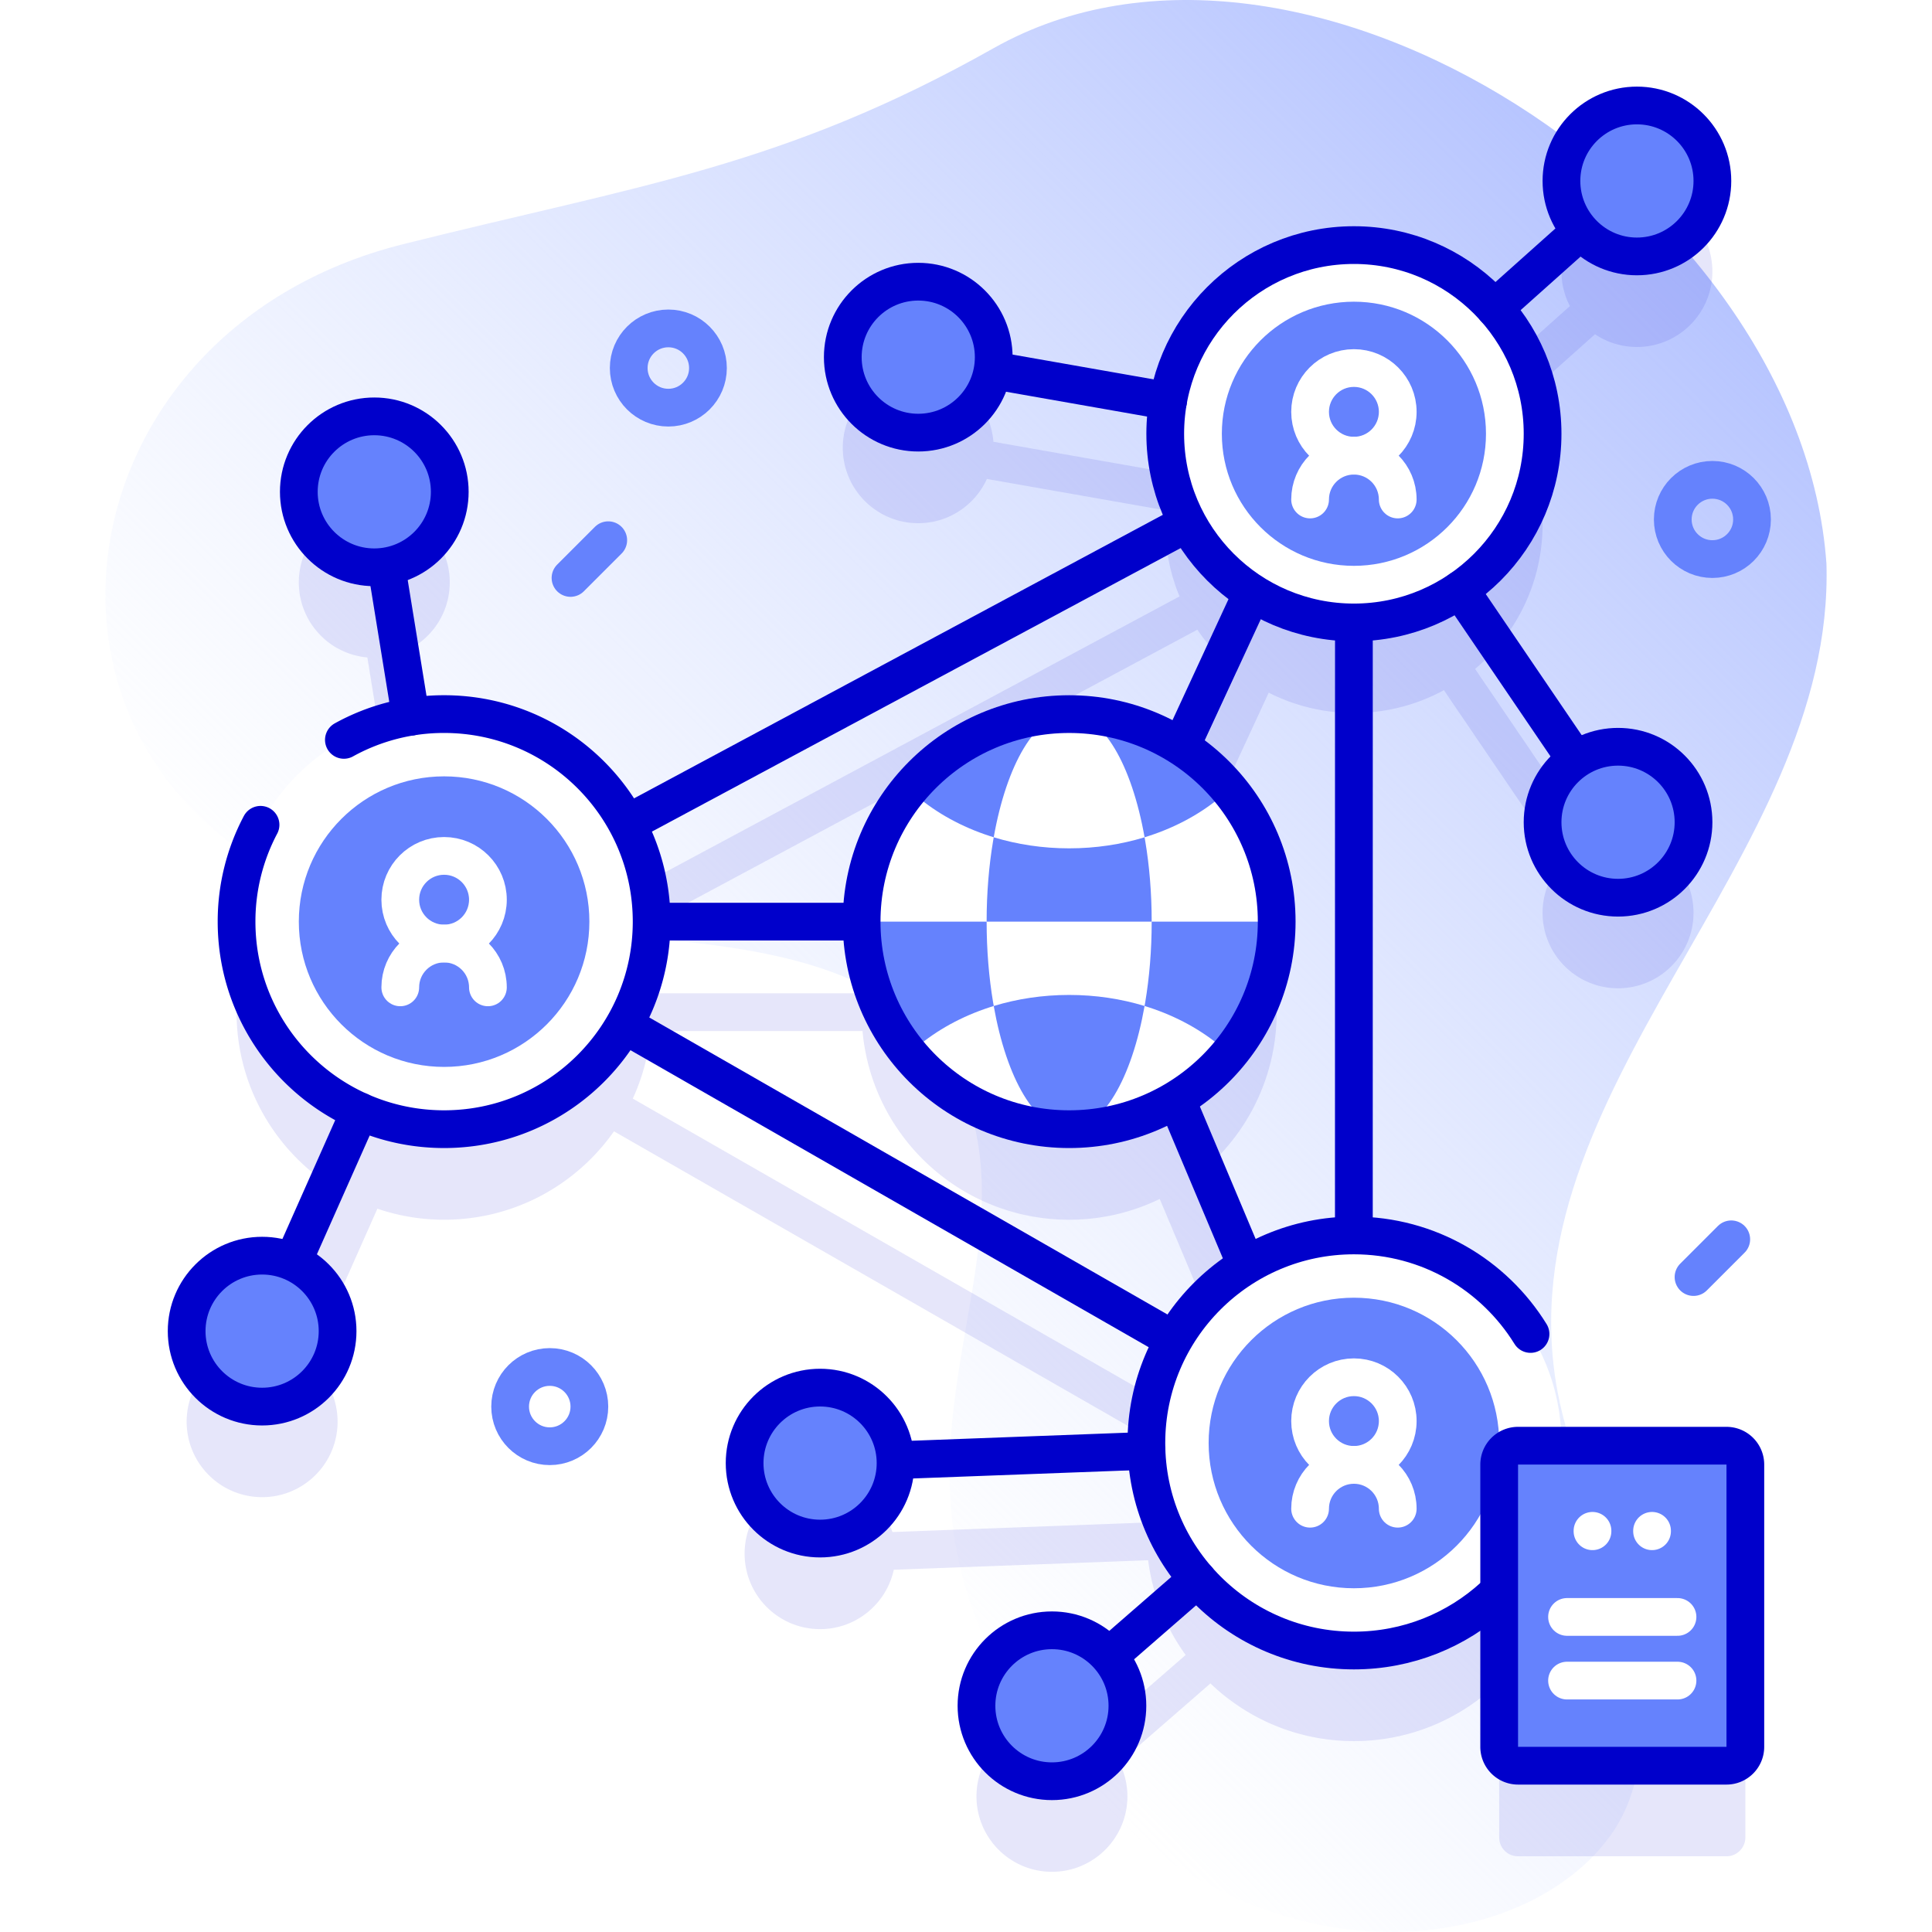<svg xmlns="http://www.w3.org/2000/svg" version="1.1" xmlns:xlink="http://www.w3.org/1999/xlink" xmlns:svgjs="http://svgjs.com/svgjs" width="512" height="512" x="0" y="0" viewBox="0 0 512 512" style="enable-background:new 0 0 512 512" xml:space="preserve"><defs><linearGradient id="a" x1="172.369" x2="456.254" y1="358.917" y2="75.032" gradientUnits="userSpaceOnUse"><stop offset="0" style="stop-color:#D1DDFF;stop-opacity:0" stop-color=""></stop><stop offset="1" style="stop-color:#B6C4FF" stop-color="#b6c4ff"></stop></linearGradient></defs><g><linearGradient id="a" x1="172.369" x2="456.254" y1="358.917" y2="75.032" gradientUnits="userSpaceOnUse"><stop offset="0" style="stop-color:#D1DDFF;stop-opacity:0" stop-color=""></stop><stop offset="1" style="stop-color:#B6C4FF" stop-color="#b6c4ff"></stop></linearGradient><path d="M484.025 149.354C477.252 53.079 345.064-33.306 263.35 12.749c-55.917 31.515-94.139 36.324-156.632 51.992C12.494 88.363-1.822 205.956 88.875 238.089c51.943 18.403 146.312-4.561 167.125 52.676 17.177 47.236-26.336 93.859 11.974 157.071 49.308 81.357 132.886 74.654 158.805 38.613 22.413-31.165-8.029-85.187-14.049-117.844-14.726-79.892 73.645-140.859 71.295-219.251z" style="" fill="url(&quot;#a&quot;)"></path><g style="opacity:0.1;"><path d="M457.535 407.127h-43.753c.003-.241.018-.479.018-.721 0-28.693-21.976-52.243-50.013-54.765l.01-162.937a49.688 49.688 0 0 0 18.876-5.808c.043.07.07.146.116.215l31.003 45.601c-3.099 3.523-4.993 8.13-4.993 13.19 0 11.046 8.954 20 20 20s20-8.954 20-20-8.954-20-20-20c-2.368 0-4.629.433-6.737 1.188l-31.003-45.602c-.05-.074-.115-.13-.168-.201 10.945-9.172 17.909-22.938 17.909-38.334a49.763 49.763 0 0 0-9.586-29.427c.065-.053.138-.092.201-.149l23.276-20.795a19.903 19.903 0 0 0 11.109 3.371c11.046 0 20-8.954 20-20s-8.954-20-20-20-20 8.954-20 20c0 3.306.816 6.418 2.237 9.165l-23.283 20.802c-.063.056-.107.124-.166.182-8.899-8.163-20.759-13.149-33.787-13.149-22.927 0-42.236 15.437-48.135 36.481-.083-.019-.159-.054-.244-.069l-47.154-8.29c-.806-10.306-9.407-18.423-19.92-18.423-11.046 0-20 8.954-20 20s8.954 20 20 20c8.092 0 15.044-4.815 18.193-11.727l47.149 8.289c.088.016.175.012.263.023a50.757 50.757 0 0 0-.152 3.716 49.835 49.835 0 0 0 3.789 19.106l-148.996 79.894c-9.842-14.886-26.722-24.712-45.904-24.712-1.304 0-2.593.062-3.874.151-.009-.082-.001-.162-.015-.244l-6.578-40.506a19.925 19.925 0 0 0 5.478-3.555c8.144-7.462 8.698-20.113 1.236-28.257-7.462-8.144-20.113-8.698-28.257-1.236-8.144 7.462-8.698 20.113-1.236 28.257 3.495 3.815 8.131 5.941 12.906 6.382l6.58 40.518c.012.074.04.14.055.213-23.744 6.09-41.295 27.634-41.295 53.278 0 20.645 11.381 38.623 28.205 48.029-.036.072-.086.134-.119.208L72.75 357.052c-5.856-.972-12.08.644-16.796 4.965-8.144 7.462-8.698 20.113-1.236 28.257 7.462 8.144 20.113 8.698 28.257 1.236 8.144-7.462 8.698-20.113 1.236-28.257a20.105 20.105 0 0 0-2.325-2.136l18.028-40.577c.033-.074.045-.151.074-.226a54.914 54.914 0 0 0 17.701 2.928c18.625 0 35.075-9.267 45.025-23.431l146.071 83.721a54.675 54.675 0 0 0-4.908 19.975c-.074 0-.144-.016-.219-.013l-67.169 2.516c-2.463-8.254-10.103-14.275-19.158-14.275-11.046 0-20 8.954-20 20s8.954 20 20 20c9.58 0 17.576-6.739 19.533-15.732l67.168-2.516c.08-.003.154-.026.233-.032a54.676 54.676 0 0 0 9.957 25.15c-.061.049-.13.082-.19.134l-23.934 20.829a19.894 19.894 0 0 0-11.322-3.52c-11.046 0-20 8.954-20 20s8.954 20 20 20 20-8.954 20-20c0-3.213-.776-6.238-2.122-8.928l23.943-20.836c.061-.053.105-.118.163-.174 9.88 9.469 23.275 15.298 38.04 15.298 14.993 0 28.579-6.007 38.5-15.736v41.263a5 5 0 0 0 5 5h55.235a5 5 0 0 0 5-5V412.13a5 5 0 0 0-5-5.003zm-122.853-50.224-18.317-43.502a5.052 5.052 0 0 0-.459-.842c13.601-10.013 22.432-26.13 22.432-44.315 0-17.673-8.345-33.388-21.299-43.45a4.95 4.95 0 0 0 .47-.792l18.715-40.439a49.65 49.65 0 0 0 17.574 5.141l-.01 162.94a54.64 54.64 0 0 0-19.088 5.317c-.008-.019-.01-.039-.018-.058zm-17.366-190.031a50.267 50.267 0 0 0 10.488 11.299c-.18.251-.344.519-.478.809l-18.707 40.423a54.74 54.74 0 0 0-25.28-6.159c-28.696 0-52.247 21.98-54.765 50.021-.079-.004-.154-.024-.235-.024H172.69c-.08 0-.155.02-.235.024a54.663 54.663 0 0 0-4.121-16.507l148.982-79.886zM167.695 291.138a54.608 54.608 0 0 0 4.76-17.921c.079.004.154.024.235.024h55.648c.08 0 .155-.02.234-.024 2.515 28.043 26.067 50.026 54.765 50.026 8.606 0 16.749-1.98 24.003-5.505l18.124 43.044c.202.48.471.912.791 1.29a55.275 55.275 0 0 0-12.495 12.783l-146.065-83.717z" style="" fill="#0000CB" data-original="#0000cb"></path></g><path d="M172.69 244.241h55.648M331.863 157.08l-18.892 40.821M330.074 334.843l-18.317-43.502M117.69 244.241l241.095 138.184.016-267.472z" style="stroke-linecap: round; stroke-linejoin: round; stroke-miterlimit: 10;" fill="none" stroke="#0000CB" stroke-width="10px" stroke-linecap="round" stroke-linejoin="round" stroke-miterlimit="10" data-original="#0000cb"></path><circle cx="117.69" cy="244.241" r="55" style="" fill="#FFFFFF" data-original="#ffffff"></circle><circle cx="117.69" cy="244.242" r="38.5" style="" fill="#6582FD" data-original="#6582fd"></circle><path d="M69.043 218.582a54.743 54.743 0 0 0-6.353 25.66c0 30.376 24.624 55 55 55s55-24.624 55-55-24.624-55-55-55a54.737 54.737 0 0 0-26.554 6.833" style="stroke-linecap: round; stroke-linejoin: round; stroke-miterlimit: 10;" fill="none" stroke="#0000CB" stroke-width="10px" stroke-linecap="round" stroke-linejoin="round" stroke-miterlimit="10" data-original="#0000cb"></path><circle cx="117.69" cy="238.435" r="11.613" style="stroke-linecap: round; stroke-linejoin: round; stroke-miterlimit: 10;" fill="none" stroke="#FFFFFF" stroke-width="10px" stroke-linecap="round" stroke-linejoin="round" stroke-miterlimit="10" data-original="#ffffff"></circle><path d="M106.077 261.661c0-6.414 5.199-11.613 11.613-11.613s11.613 5.199 11.613 11.613" style="stroke-linecap: round; stroke-linejoin: round; stroke-miterlimit: 10;" fill="none" stroke="#FFFFFF" stroke-width="10px" stroke-linecap="round" stroke-linejoin="round" stroke-miterlimit="10" data-original="#ffffff"></path><circle cx="358.801" cy="114.953" r="50" style="" fill="#FFFFFF" data-original="#ffffff"></circle><circle cx="358.801" cy="114.953" r="35" style="" fill="#6582FD" data-original="#6582fd"></circle><circle cx="358.801" cy="114.953" r="50" style="stroke-linecap: round; stroke-linejoin: round; stroke-miterlimit: 10;" fill="none" stroke="#0000CB" stroke-width="10px" stroke-linecap="round" stroke-linejoin="round" stroke-miterlimit="10" data-original="#0000cb"></circle><circle cx="358.801" cy="109.147" r="11.613" style="stroke-linecap: round; stroke-linejoin: round; stroke-miterlimit: 10;" fill="none" stroke="#FFFFFF" stroke-width="10px" stroke-linecap="round" stroke-linejoin="round" stroke-miterlimit="10" data-original="#ffffff"></circle><path d="M347.188 132.373c0-6.414 5.199-11.613 11.613-11.613s11.613 5.199 11.613 11.613" style="stroke-linecap: round; stroke-linejoin: round; stroke-miterlimit: 10;" fill="none" stroke="#FFFFFF" stroke-width="10px" stroke-linecap="round" stroke-linejoin="round" stroke-miterlimit="10" data-original="#ffffff"></path><circle cx="358.801" cy="382.406" r="55" style="" fill="#FFFFFF" data-original="#ffffff"></circle><circle cx="358.801" cy="382.406" r="38.5" style="" fill="#6582FD" data-original="#6582fd"></circle><path d="M405.603 353.519c-9.692-15.669-27.024-26.114-46.802-26.114-30.376 0-55 24.624-55 55s24.624 55 55 55c14.269 0 27.265-5.435 37.035-14.347" style="stroke-linecap: round; stroke-linejoin: round; stroke-miterlimit: 10;" fill="none" stroke="#0000CB" stroke-width="10px" stroke-linecap="round" stroke-linejoin="round" stroke-miterlimit="10" data-original="#0000cb"></path><path d="M358.785 382.425v-.001l.033-.038-.033.039z" style="" fill="#B2B2FF" data-original="#b2b2ff"></path><circle cx="358.801" cy="376.599" r="11.613" style="stroke-linecap: round; stroke-linejoin: round; stroke-miterlimit: 10;" fill="none" stroke="#FFFFFF" stroke-width="10px" stroke-linecap="round" stroke-linejoin="round" stroke-miterlimit="10" data-original="#ffffff"></circle><path d="M347.188 399.826c0-6.414 5.199-11.613 11.613-11.613s11.613 5.199 11.613 11.613" style="stroke-linecap: round; stroke-linejoin: round; stroke-miterlimit: 10;" fill="none" stroke="#FFFFFF" stroke-width="10px" stroke-linecap="round" stroke-linejoin="round" stroke-miterlimit="10" data-original="#ffffff"></path><circle cx="283.338" cy="244.244" r="55" style="" fill="#6582FD" data-original="#6582fd"></circle><ellipse cx="283.338" cy="244.244" rx="21.871" ry="55" style="" fill="#FFFFFF" data-original="#ffffff"></ellipse><path d="M261.467 244.244h76.871c0-30.376-24.624-55-55-55s-55 24.624-55 55h33.129z" style="" fill="#FFFFFF" data-original="#ffffff"></path><path d="M305.209 244.244c0-30.376-9.792-55-21.871-55-12.079 0-21.871 24.624-21.871 55h43.742z" style="" fill="#6582FD" data-original="#6582fd"></path><path d="M240.947 279.289c10.09-9.54 25.33-15.62 42.39-15.62s32.31 6.08 42.39 15.62c-10.09 12.19-25.33 19.95-42.39 19.95-17.05 0-32.3-7.76-42.39-19.95z" style="" fill="#FFFFFF" data-original="#ffffff"></path><path d="M240.947 209.199c10.09-12.19 25.33-19.96 42.39-19.96s32.31 7.77 42.39 19.96c-10.08 9.54-25.33 15.62-42.39 15.62s-32.3-6.08-42.39-15.62zM263.347 266.599c6.2-1.89 12.94-2.93 19.99-2.93s13.8 1.04 19.99 2.93c-3.41 19.23-11.08 32.64-19.99 32.64-8.91 0-16.58-13.41-19.99-32.64z" style="" fill="#6582FD" data-original="#6582fd"></path><path d="M263.347 221.889c3.41-19.24 11.08-32.65 19.99-32.65 8.91 0 16.58 13.41 19.99 32.65-6.19 1.89-12.94 2.93-19.99 2.93s-13.79-1.04-19.99-2.93z" style="" fill="#FFFFFF" data-original="#ffffff"></path><circle cx="283.338" cy="244.244" r="55" style="stroke-linecap: round; stroke-linejoin: round; stroke-miterlimit: 10;" fill="none" stroke="#0000CB" stroke-width="10px" stroke-linecap="round" stroke-linejoin="round" stroke-miterlimit="10" data-original="#0000cb"></circle><path d="m108.866 189.949-9.68-59.61" style="stroke-linecap: round; stroke-linejoin: round; stroke-miterlimit: 10;" fill="none" stroke="#0000CB" stroke-width="10px" stroke-linecap="round" stroke-linejoin="round" stroke-miterlimit="10" data-original="#0000cb"></path><circle cx="99.19" cy="130.341" r="20" style="" fill="#6582FD" data-original="#6582fd"></circle><circle cx="99.19" cy="130.341" r="20" style="stroke-linecap: round; stroke-linejoin: round; stroke-miterlimit: 10;" fill="none" stroke="#0000CB" stroke-width="10px" stroke-linecap="round" stroke-linejoin="round" stroke-miterlimit="10" data-original="#0000cb"></circle><path d="m95.346 294.509-25.88 58.25M433.806 47.949l-37.72 33.7M428.806 217.899l-41.88-61.6M309.556 106.289l-66.21-11.64M303.846 384.489l-86.51 3.24M317.316 418.509l-38.54 33.54" style="stroke-linecap: round; stroke-linejoin: round; stroke-miterlimit: 10;" fill="none" stroke="#0000CB" stroke-width="10px" stroke-linecap="round" stroke-linejoin="round" stroke-miterlimit="10" data-original="#0000cb"></path><circle cx="428.801" cy="217.901" r="20" style="" fill="#6582FD" data-original="#6582fd"></circle><circle cx="428.801" cy="217.901" r="20" style="stroke-linecap: round; stroke-linejoin: round; stroke-miterlimit: 10;" fill="none" stroke="#0000CB" stroke-width="10px" stroke-linecap="round" stroke-linejoin="round" stroke-miterlimit="10" data-original="#0000cb"></circle><circle cx="243.347" cy="94.652" r="20" style="" fill="#6582FD" data-original="#6582fd"></circle><circle cx="243.347" cy="94.652" r="20" style="stroke-linecap: round; stroke-linejoin: round; stroke-miterlimit: 10;" fill="none" stroke="#0000CB" stroke-width="10px" stroke-linecap="round" stroke-linejoin="round" stroke-miterlimit="10" data-original="#0000cb"></circle><circle cx="433.801" cy="47.954" r="20" style="" fill="#6582FD" data-original="#6582fd"></circle><circle cx="433.801" cy="47.954" r="20" style="stroke-linecap: round; stroke-linejoin: round; stroke-miterlimit: 10;" fill="none" stroke="#0000CB" stroke-width="10px" stroke-linecap="round" stroke-linejoin="round" stroke-miterlimit="10" data-original="#0000cb"></circle><circle cx="217.332" cy="387.734" r="20" style="" fill="#6582FD" data-original="#6582fd"></circle><circle cx="217.332" cy="387.734" r="20" style="stroke-linecap: round; stroke-linejoin: round; stroke-miterlimit: 10;" fill="none" stroke="#0000CB" stroke-width="10px" stroke-linecap="round" stroke-linejoin="round" stroke-miterlimit="10" data-original="#0000cb"></circle><circle cx="278.777" cy="452.046" r="20" style="" fill="#6582FD" data-original="#6582fd"></circle><circle cx="278.777" cy="452.046" r="20" style="stroke-linecap: round; stroke-linejoin: round; stroke-miterlimit: 10;" fill="none" stroke="#0000CB" stroke-width="10px" stroke-linecap="round" stroke-linejoin="round" stroke-miterlimit="10" data-original="#0000cb"></circle><circle cx="69.465" cy="352.764" r="20" style="" fill="#6582FD" data-original="#6582fd"></circle><circle cx="69.465" cy="352.764" r="20" style="stroke-linecap: round; stroke-linejoin: round; stroke-miterlimit: 10;" fill="none" stroke="#0000CB" stroke-width="10px" stroke-linecap="round" stroke-linejoin="round" stroke-miterlimit="10" data-original="#0000cb"></circle><path d="M457.535 467.932H402.3a5 5 0 0 1-5-5v-74.805a5 5 0 0 1 5-5h55.235a5 5 0 0 1 5 5v74.805a5 5 0 0 1-5 5z" style="" fill="#6582FD" data-original="#6582fd"></path><path d="M457.535 467.932H402.3a5 5 0 0 1-5-5v-74.805a5 5 0 0 1 5-5h55.235a5 5 0 0 1 5 5v74.805a5 5 0 0 1-5 5z" style="stroke-linecap: round; stroke-linejoin: round; stroke-miterlimit: 10;" fill="none" stroke="#0000CB" stroke-width="10px" stroke-linecap="round" stroke-linejoin="round" stroke-miterlimit="10" data-original="#0000cb"></path><path d="M422.025 405.684v.115M437.811 405.684v.115M415.28 428.503h29.276M415.28 445.375h29.276" style="stroke-linecap: round; stroke-linejoin: round; stroke-miterlimit: 10;" fill="none" stroke="#FFFFFF" stroke-width="10px" stroke-linecap="round" stroke-linejoin="round" stroke-miterlimit="10" data-original="#ffffff"></path><circle cx="145.69" cy="372.764" r="10.5" style="stroke-linecap: round; stroke-linejoin: round; stroke-miterlimit: 10;" fill="none" stroke="#6582FD" stroke-width="10px" stroke-linecap="round" stroke-linejoin="round" stroke-miterlimit="10" data-original="#6582fd"></circle><circle cx="453.801" cy="137.662" r="10.5" style="stroke-linecap: round; stroke-linejoin: round; stroke-miterlimit: 10;" fill="none" stroke="#6582FD" stroke-width="10px" stroke-linecap="round" stroke-linejoin="round" stroke-miterlimit="10" data-original="#6582fd"></circle><circle cx="177.117" cy="97.533" r="10.5" style="stroke-linecap: round; stroke-linejoin: round; stroke-miterlimit: 10;" fill="none" stroke="#6582FD" stroke-width="10px" stroke-linecap="round" stroke-linejoin="round" stroke-miterlimit="10" data-original="#6582fd"></circle><path d="m458.801 328.432-10 10M161.19 143.162l-10 10" style="stroke-linecap: round; stroke-linejoin: round; stroke-miterlimit: 10;" fill="none" stroke="#6582FD" stroke-width="10px" stroke-linecap="round" stroke-linejoin="round" stroke-miterlimit="10" data-original="#6582fd"></path></g></svg>